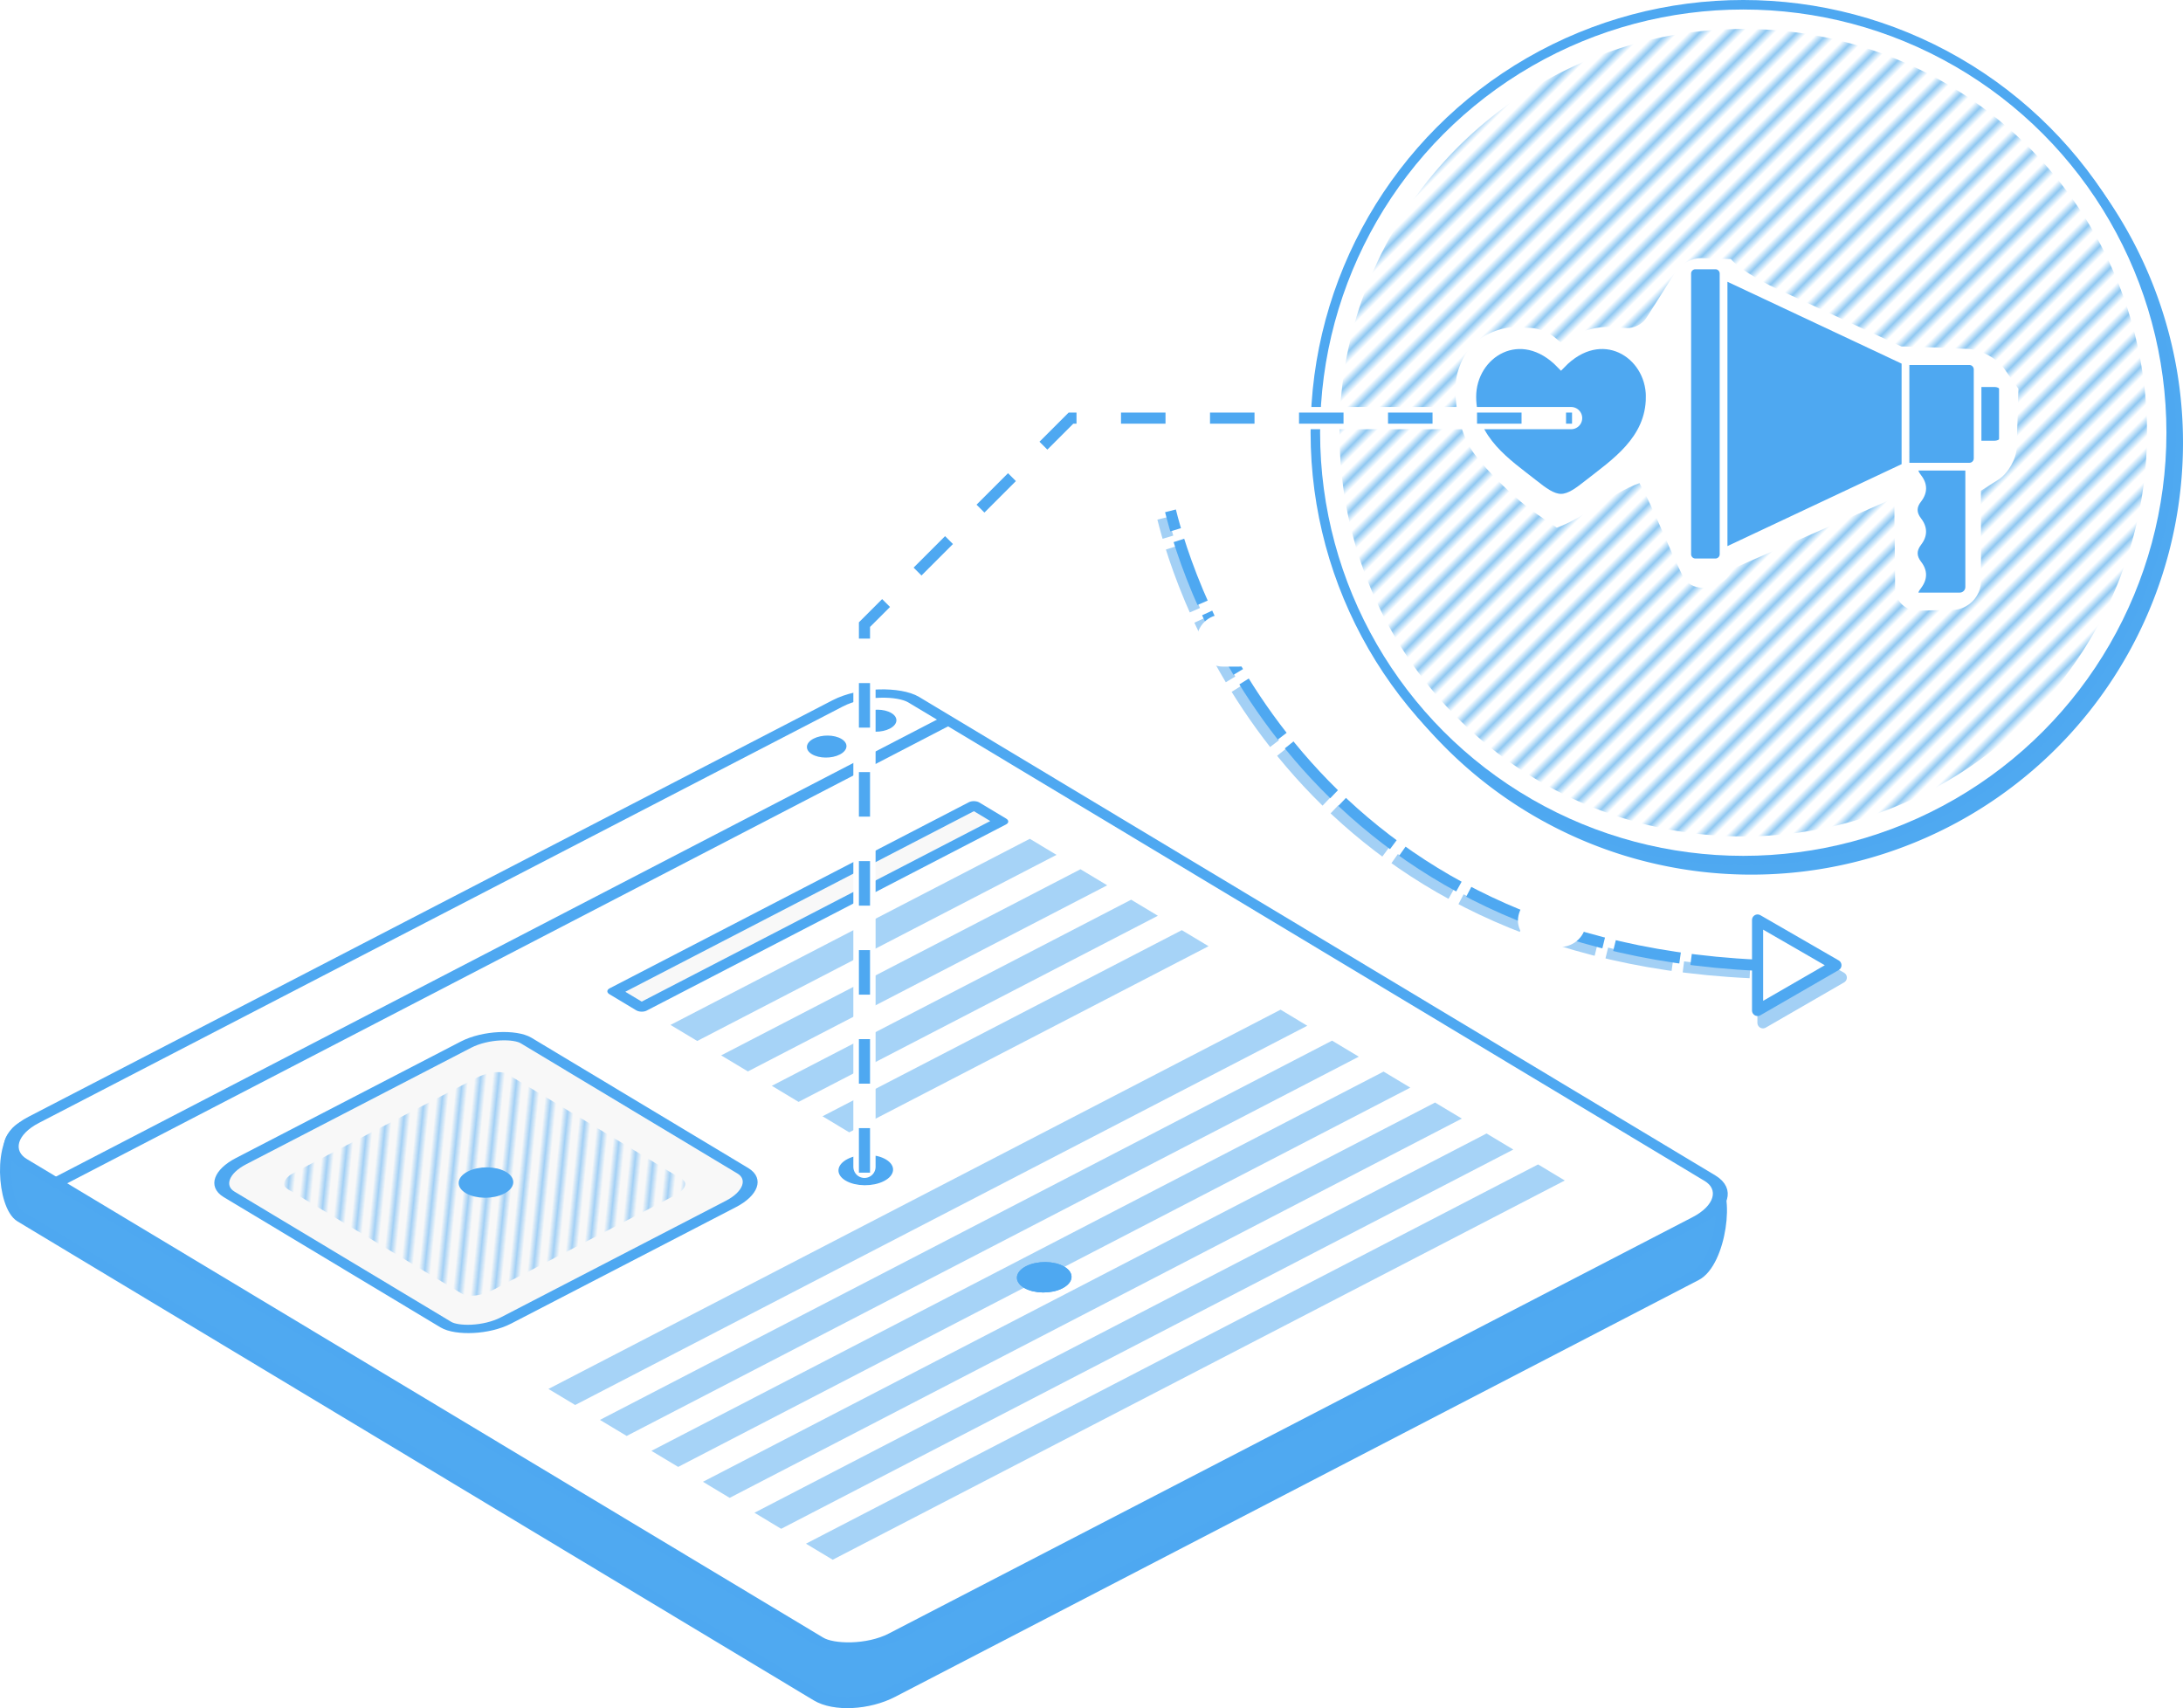 <svg width="3924.184" height="3070.571" viewBox="0 0 1038.274 812.422" version="1.1" id="svg1" xml:space="preserve" xmlns:xlink="http://www.w3.org/1999/xlink" xmlns="http://www.w3.org/2000/svg"><defs id="defs1"><pattern xlink:href="#pattern92" preserveAspectRatio="xMidYMid" id="pattern209" patternTransform="matrix(2.868 .028 -.163 1.6 1663.74 1324.466)"/><pattern xlink:href="#pattern79" preserveAspectRatio="xMidYMid" id="pattern92" patternTransform="rotate(45 60.799 308.912) scale(1.62)"/><pattern xlink:href="#pattern24" preserveAspectRatio="xMidYMid" id="pattern79" patternTransform="rotate(45 32.007 162.581) scale(1.8)"/><pattern xlink:href="#Strips1_1.5" preserveAspectRatio="xMidYMid" id="pattern24" patternTransform="rotate(45) scale(2)" x="0" y="0"/><pattern patternUnits="userSpaceOnUse" width="2.5" height="1" patternTransform="scale(2)" preserveAspectRatio="xMidYMid" id="Strips1_1.5" style="fill:#a3d0f5"><path style="stroke:none" id="rect140" d="M0-.5h1v2H0z"/></pattern><pattern xlink:href="#Strips1_1.5-5" preserveAspectRatio="xMidYMid" id="pattern11" patternTransform="rotate(45 1488.348 3903.569) scale(3.622)" x="0" y="0"/><pattern patternUnits="userSpaceOnUse" width="2.5" height="1" patternTransform="scale(2)" preserveAspectRatio="xMidYMid" id="Strips1_1.5-5" style="fill:#8fc8f2"><path style="stroke:none" id="rect140-3" d="M0-.5h1v2H0z"/></pattern></defs><g id="layer1" transform="translate(-3004.708 -214.105)"><path id="path48" style="fill:#4fa9f1;fill-opacity:1;stroke-width:2.894;stroke-linecap:round;stroke-miterlimit:10;stroke-opacity:0;paint-order:fill markers stroke" d="M3832.615 219.485c-29.661.773-59.21 8.004-85.856 21.165-25.397 12.52-48.154 30.422-66.368 52.12a204.187 204.187 0 0 0-26.574 40.55c-11.652 23.456-18.813 49.153-20.859 75.289a206.372 206.372 0 0 0 4.125 60.085c7.165 32.937 22.649 63.99 44.586 89.593 12.738 14.905 27.582 27.884 44.012 38.58 19.963 12.98 42.239 22.525 65.5 27.891 28.598 6.667 58.679 7.1 87.49 1.195 19.631-3.991 38.786-10.954 56.398-20.442 26.474-14.244 49.736-34.39 67.605-58.578 14.177-19.129 25.006-40.793 31.769-63.596 7.39-24.79 10.023-50.963 7.743-76.73-2.607-29.958-12.003-59.304-27.158-85.297-14.979-25.774-35.735-48.158-60.244-65.194a204.574 204.574 0 0 0-36.588-20.236c-20.248-8.618-41.875-13.985-63.813-15.775-7.224-.6-14.495-.8-21.768-.62z"/><circle style="fill:#fff;fill-opacity:1;stroke:#4ea8f1;stroke-width:4.527;stroke-linecap:round;stroke-linejoin:round;stroke-miterlimit:10;stroke-dasharray:none;stroke-dashoffset:13.501;stroke-opacity:1" id="path9" cx="3833.838" cy="419.895" r="203.527"/><path id="circle9" style="fill:url(#pattern11);fill-opacity:1;stroke:none;stroke-width:4.527;stroke-linecap:round;stroke-linejoin:round;stroke-miterlimit:10;stroke-dasharray:none;stroke-dashoffset:13.501;stroke-opacity:1" d="M3832.033 227.867c-7.285.1-14.554.57-21.784 1.462a192.38 192.38 0 0 0-43.08 10.495 191.775 191.775 0 0 0-49.935 27.507c-18.867 14.412-35.028 32.358-47.368 52.642a192.445 192.445 0 0 0-15.892 32.67 191.978 191.978 0 0 0-11.657 81.128 191.894 191.894 0 0 0 19.505 71.466 191.262 191.262 0 0 0 14.462 24.436 191.949 191.949 0 0 0 19.418 23.607c10.285 10.649 21.834 20.147 34.29 28.138a192.508 192.508 0 0 0 45.176 21.323 192.289 192.289 0 0 0 67.5 8.977 191.988 191.988 0 0 0 46.52-7.95 192.357 192.357 0 0 0 50.027-23.346 191.606 191.606 0 0 0 15.752-11.535 192.027 192.027 0 0 0 25.93-25.524 191.574 191.574 0 0 0 28.297-45.229 192.046 192.046 0 0 0 10.918-31.635 191.441 191.441 0 0 0 5.454-36.011c.406-7.3.39-14.621-.034-21.92a194.203 194.203 0 0 0-1.008-11.334c-.6-5.038-1.4-10.02-2.388-14.996a192.397 192.397 0 0 0-11.362-36.955 192.222 192.222 0 0 0-18.236-33.5 192.267 192.267 0 0 0-50.204-50.33c-5.392-3.693-11-7.125-16.771-10.257a193.358 193.358 0 0 0-27.95-12.424 191.251 191.251 0 0 0-32.157-8.283 192.23 192.23 0 0 0-19.395-2.231 198.64 198.64 0 0 0-14.028-.39z"/><path id="rect18" style="fill:#4fa9f1;fill-opacity:1;stroke:#4ea8f1;stroke-width:5.292;stroke-linecap:round;stroke-linejoin:round;stroke-miterlimit:10" d="M3015.575 750.24 3402.4 574.485c11.935-5.423 27.53-6.396 36.181-1.766l380.366 203.573c8.65 4.63 4.13 38.212-7.506 44.248l-382.17 198.239c-11.636 6.036-27.773 6.823-36.18 1.766l-378.688-227.797c-8.408-5.057-10.763-37.087 1.172-42.51z"/><circle style="opacity:1;fill:#4ea8f1;fill-opacity:1;stroke:#4ea8f1;stroke-width:3.235;stroke-linecap:round;stroke-linejoin:round;stroke-miterlimit:10;stroke-dasharray:none;stroke-opacity:1" id="path5" cx="3781.776" cy="399.986" r="9.317"/><rect style="fill:#fff;stroke:#4ea8f1;stroke-width:5.732;stroke-linecap:round;stroke-linejoin:round;stroke-miterlimit:10;stroke-dasharray:none;paint-order:normal" id="rect79" width="477.85" height="477.344" x="1051.792" y="2410.486" rx="23.662" ry="17.711" transform="matrix(.888 -.46 .857 .515 0 0)"/><path style="fill:none;stroke:#4ea8f1;stroke-width:5.292;stroke-linecap:butt;stroke-linejoin:miter;stroke-dasharray:none;stroke-opacity:1" d="m3030.571 777.076 424.179-220.03" id="path79"/><rect style="fill:#f8f8f8;stroke:#4ea8f1;stroke-width:5.732;stroke-linecap:round;stroke-linejoin:round;stroke-miterlimit:10;stroke-dasharray:none;paint-order:normal" id="rect80" width="159.068" height="147.091" x="1095.938" y="2484.243" rx="19.32" ry="13.386" transform="matrix(.888 -.46 .857 .515 0 0)"/><rect style="fill:#f8f8f8;stroke:#4ea8f1;stroke-width:5.732;stroke-linecap:round;stroke-linejoin:round;stroke-miterlimit:10;stroke-dasharray:none;paint-order:normal" id="rect81" width="192.442" height="14.829" x="1304.006" y="2496.092" rx="0" ry="0" transform="matrix(.888 -.46 .857 .515 0 0)"/><rect style="opacity:.5;fill:#4ea8f1;fill-opacity:1;stroke:none;stroke-width:5.732;stroke-linecap:round;stroke-linejoin:round;stroke-miterlimit:10;stroke-dasharray:none;paint-order:normal" id="rect82" width="192.442" height="14.829" x="1304.006" y="2527.017" rx="0" ry="0" transform="matrix(.888 -.46 .857 .515 0 0)"/><rect style="opacity:.5;fill:#4ea8f1;fill-opacity:1;stroke:none;stroke-width:5.732;stroke-linecap:round;stroke-linejoin:round;stroke-miterlimit:10;stroke-dasharray:none;paint-order:normal" id="rect83" width="192.442" height="14.829" x="1304.006" y="2555.139" rx="0" ry="0" transform="matrix(.888 -.46 .857 .515 0 0)"/><rect style="opacity:.5;fill:#4ea8f1;fill-opacity:1;stroke:none;stroke-width:5.732;stroke-linecap:round;stroke-linejoin:round;stroke-miterlimit:10;stroke-dasharray:none;paint-order:normal" id="rect84" width="192.442" height="14.829" x="1304.006" y="2583.261" rx="0" ry="0" transform="matrix(.888 -.46 .857 .515 0 0)"/><rect style="opacity:.5;fill:#4ea8f1;fill-opacity:1;stroke:none;stroke-width:5.732;stroke-linecap:round;stroke-linejoin:round;stroke-miterlimit:10;stroke-dasharray:none;paint-order:normal" id="rect85" width="192.442" height="14.829" x="1304.006" y="2611.383" rx="0" ry="0" transform="matrix(.888 -.46 .857 .515 0 0)"/><rect style="opacity:.5;fill:#4ea8f1;fill-opacity:1;stroke:none;stroke-width:8.183;stroke-linecap:round;stroke-linejoin:round;stroke-miterlimit:10;stroke-dasharray:none;paint-order:normal" id="rect86" width="392.127" height="14.829" x="1094.654" y="2676.198" rx="0" ry="0" transform="matrix(.888 -.46 .857 .515 0 0)"/><rect style="opacity:.5;fill:#4ea8f1;fill-opacity:1;stroke:none;stroke-width:8.183;stroke-linecap:round;stroke-linejoin:round;stroke-miterlimit:10;stroke-dasharray:none;paint-order:normal" id="rect87" width="392.127" height="14.829" x="1094.654" y="2733.366" rx="0" ry="0" transform="matrix(.888 -.46 .857 .515 0 0)"/><rect style="opacity:.5;fill:#4ea8f1;fill-opacity:1;stroke:none;stroke-width:8.183;stroke-linecap:round;stroke-linejoin:round;stroke-miterlimit:10;stroke-dasharray:none;paint-order:normal" id="rect88" width="392.127" height="14.829" x="1094.654" y="2761.95" rx="0" ry="0" transform="matrix(.888 -.46 .857 .515 0 0)"/><rect style="opacity:.5;fill:#4ea8f1;fill-opacity:1;stroke:none;stroke-width:8.183;stroke-linecap:round;stroke-linejoin:round;stroke-miterlimit:10;stroke-dasharray:none;paint-order:normal" id="rect89" width="392.127" height="14.829" x="1094.654" y="2819.117" rx="0" ry="0" transform="matrix(.888 -.46 .857 .515 0 0)"/><rect style="opacity:.5;fill:#4ea8f1;fill-opacity:1;stroke:none;stroke-width:8.183;stroke-linecap:round;stroke-linejoin:round;stroke-miterlimit:10;stroke-dasharray:none;paint-order:normal" id="rect90" width="392.127" height="14.829" x="1094.654" y="2790.533" rx="0" ry="0" transform="matrix(.888 -.46 .857 .515 0 0)"/><rect style="opacity:.5;fill:#4ea8f1;fill-opacity:1;stroke:none;stroke-width:8.183;stroke-linecap:round;stroke-linejoin:round;stroke-miterlimit:10;stroke-dasharray:none;paint-order:normal" id="rect91" width="392.127" height="14.829" x="1094.654" y="2704.782" rx="0" ry="0" transform="matrix(.888 -.46 .857 .515 0 0)"/><path id="path91" style="fill:url(#pattern209);fill-opacity:1;stroke:none;stroke-width:4.286;stroke-linecap:round;stroke-linejoin:round;stroke-miterlimit:10;stroke-dasharray:none;paint-order:normal" d="M3229.48 727.695c-26.554 13.795-53.165 27.556-79.648 41.394-2.28 1.25-4.733 2.41-6.9 3.718-2.22 1.6-3.872 3.755-2.704 5.712 1.567 1.686 4.485 2.765 6.554 4.26 26.042 15.65 52.058 31.314 78.153 46.937 2.945 1.127 7.052.609 9.958-.356 5.318-1.795 9.23-4.565 13.97-6.792 25.97-13.482 52.02-26.917 77.848-40.484 2.214-1.365 3.842-3.026 3.877-4.875.143-1.731-2.357-2.918-4.338-4.007-3.563-2.096-7.02-4.25-10.553-6.363a19571.206 19571.206 0 0 0-69.815-41.93c-2.093-1.176-5.568-1.016-8.233-.447-3.199.662-5.73 1.957-8.165 3.23z"/><ellipse style="fill:#4ea8f1;fill-opacity:1;stroke:none;stroke-width:5.732;stroke-linecap:round;stroke-linejoin:round;stroke-miterlimit:10;stroke-dasharray:none;paint-order:normal" id="circle91" cx="1508.92" cy="2429.09" transform="matrix(.888 -.46 .857 .515 0 0)" rx="7.905" ry="7.31"/><ellipse style="fill:#4ea8f1;fill-opacity:1;stroke:none;stroke-width:5.732;stroke-linecap:round;stroke-linejoin:round;stroke-miterlimit:10;stroke-dasharray:none;paint-order:normal" id="circle92" cx="1482.173" cy="2429.09" transform="matrix(.888 -.46 .857 .515 0 0)" rx="7.905" ry="7.31"/><ellipse style="fill:#4ea8f1;fill-opacity:1;stroke:#4ea8f1;stroke-width:2.866;stroke-linecap:round;stroke-linejoin:round;stroke-miterlimit:10;stroke-dasharray:none;stroke-opacity:1;paint-order:normal" id="circle206" cx="1175.472" cy="2557.788" transform="matrix(.888 -.46 .857 .515 0 0)" rx="9.427" ry="8.718"/><ellipse style="fill:#4ea8f1;fill-opacity:1;stroke:#4ea8f1;stroke-width:2.866;stroke-linecap:round;stroke-linejoin:round;stroke-miterlimit:10;stroke-dasharray:none;stroke-opacity:1;paint-order:normal" id="ellipse4" cx="1290.717" cy="2649.158" transform="matrix(.888 -.46 .857 .515 0 0)" rx="9.427" ry="8.718"/><g id="g18" transform="matrix(-1.554 0 0 1.554 10457.22 -637.876)"><path id="path61" style="fill:#fff;stroke:none;stroke-width:1px;stroke-linecap:butt;stroke-linejoin:miter;stroke-opacity:1" d="M1414.89 526.91c-6.586 8.473-30.183 23.793-52.706 34.219-48.032 22.234-96.063 44.47-144.094 66.705-38.675.968-57.265 1.937-77.154 2.906-14.64.713-33.353 10.903-41.793 22.886l-16.29 23.132 1.982 67.631c.393 13.411 9.889 30.12 21.21 37.322l20.09 12.781c-.023 34.669-.048 69.338-.073 104.006-.013 18.262 14.778 33.342 33.037 33.681l40.006.744c14.28.266 25.97-11.097 26.108-25.38.34-34.893.678-69.786 1.017-104.68l185.699 81.254 3.885 6.525c4.888 8.211 16.592 15.173 26.14 15.55l6.532.258c8.115.32 17.912-5.17 21.551-12.43 16.872-33.668 33.513-77.977 50.456-108.319 31.716 11.146 63.824 40.289 95.54 51.434l22.855-15.596c23.656-16.144 56.541-47.97 73.45-71.086 12.864-17.587 22.044-51.413 20.505-75.553l-.42-6.582c-.796-12.478-8.288-30.067-16.734-39.287l-2.351-2.567c-11.178-12.202-33.64-21.498-50.171-20.763l-17.058.758c-8.455.375-20.605 5.041-27.138 10.422l-7.556 6.223-1.215-.901c-13.967-10.349-39.35-17.858-56.7-16.768l-18.342 1.153c-8.099.51-18.18-4.638-22.518-11.497l-33.809-53.453c-5.71-9.028-18.996-16.086-29.673-15.763l-34.268 1.035z" transform="matrix(.265 0 0 .265 3890.983 487.902)"/><g id="g61" transform="matrix(.249 0 0 .249 4026.497 698.762)"><g id="g59" transform="translate(102.111 60.065) scale(.762)"><g id="g12-9" transform="translate(682.9 -576.961) scale(1.562)" style="fill:#4ea8f1;fill-opacity:1"><path id="polygon11" style="fill:#4ea8f1;fill-opacity:1" d="m104.6 212.1 187.8-87V95.7L104.6 184Zm0 80.8 187.8 88.3v-29.4l-187.8-87zm225.3 67.8v22.7c0 4.5-3.7 8.3-8.3 8.3h-20.9c-4.5 0-8.3-3.7-8.3-8.3v-22.7c0 4.5 3.7 8.3 8.3 8.3h20.9c4.5 0 8.3-3.7 8.3-8.3zm0-267.3v22.7c0-4.5-3.7-8.3-8.3-8.3h-20.9c-4.5 0-8.3 3.7-8.3 8.3V93.4c0-4.5 3.7-8.3 8.3-8.3h20.9c4.5 0 8.3 3.8 8.3 8.3zm0 0v290c0 4.5-3.7 8.3-8.3 8.3h-20.9c-4.5 0-8.3-3.7-8.3-8.3v-290c0-4.5 3.7-8.3 8.3-8.3h20.9c4.5 0 8.3 3.8 8.3 8.3zM104.6 292.9l187.8 88.3V95.7L104.6 184Zm-74.4-26.7v14.6H12.6c-4.7 0-8.6-3.8-8.6-8.6v-14.6c0 4.7 3.8 8.6 8.6 8.6zm0-70.1v14.6H12.6c-4.7 0-8.6 3.8-8.6 8.6v-14.6c0-4.7 3.8-8.6 8.6-8.6zM4 204.6v67.6c0 4.7 3.8 8.6 8.6 8.6h17.6v-84.7H12.6c-4.8 0-8.6 3.8-8.6 8.5zM104.6 184v19.1H38.7c-4.7 0-8.6 3.8-8.6 8.6v-19.1c0-4.8 3.8-8.6 8.6-8.6zm0 89.7v19.1H38.7c-4.7 0-8.6-3.8-8.6-8.6V265c0 4.8 3.8 8.6 8.6 8.6h65.9zm0-89.7v108.9H38.7c-4.7 0-8.6-3.8-8.6-8.6v-91.8c0-4.7 3.8-8.6 8.6-8.6h65.9z"/></g><g id="g16-3" transform="translate(682.9 -576.961) scale(1.562)" style="fill:#4ea8f1;fill-opacity:1"><path id="path15-2" d="M96 426.9H48.6c-5.3 0-9.8-4.3-9.8-9.7v-23.1c0 5.4 4.4 9.7 9.8 9.7h38.8v.7c0 11.2 8.6 11.2 8.6 22.4zm-8.6-111.7v.7H38.8v-23.1H96c0 11.3-8.6 11.3-8.6 22.4zm8.5 22.4c0 11.2-8.5 11.2-8.5 22.3 0 11.2 8.5 11.2 8.5 22.3 0 11.2-8.5 11.2-8.5 22.3 0 11.2 8.5 11.2 8.5 22.3H48.6c-5.4 0-9.8-4.3-9.8-9.7V292.9h57.1c0 11.2-8.5 11.2-8.5 22.3 0 11.2 8.5 11.2 8.5 22.4z" style="fill:#4ea8f1;fill-opacity:1"/></g><path d="M1185.4-450.242h-32.656c-10.469 0-18.906 8.437-19.062 18.75L845.088-295.711H743.525c-10.625 0-19.218 8.438-19.53 18.906h-21.407c-10.781 0-19.688 8.75-19.688 19.688v105.625c0 10.781 8.75 19.687 19.688 19.687h21.25c.312 8.438 5.937 15.313 13.437 17.813V75.07c0 11.875 9.688 21.563 21.563 21.563H832.9c3.438 0 6.25-2.813 6.25-6.25 0-10.781-4.375-16.563-7.968-21.25-7.188-9.375-7.5-17.5 0-27.188 10.468-13.593 11.25-27.812 0-42.5-7.344-9.687-7.344-17.812 0-27.343 10.781-14.375 10.781-28.125 0-42.5-7.032-9.22-7.5-17.344 0-27.188 2.812-3.594 6.093-8.125 7.343-15h6.407l288.593 135.781c.313 10.313 8.75 18.75 19.063 18.75h32.656c10.625 0 19.219-8.593 19.219-19.218v-453.125c.156-11.25-8.438-19.844-19.063-19.844zM723.838-144.461h-21.25c-3.906 0-7.188-3.125-7.188-7.187v-105.625c0-3.907 3.125-7.188 7.188-7.188h21.25zm97.344 108.594c-10.782 14.062-10.625 28.75 0 42.5 7.5 9.844 7.187 17.969 0 27.344-10.625 13.75-10.782 28.125 0 42.5 1.875 2.5 3.437 4.53 4.375 7.343h-66.719c-5 0-9.063-4.062-9.063-9.062v-187.813h75.782c-.938 2.813-2.5 5-4.375 7.5-10.938 14.063-10.625 28.75 0 42.5 7.343 9.219 7.5 17.5 0 27.188zm18.906-89.688h-96.719c-3.906 0-7.187-3.125-7.187-7.187V-276.18c0-3.906 3.125-7.187 7.187-7.187h96.719zM1133.526 8.82 852.587-123.367v-162.188l280.938-132.031zm58.593 13.282c0 3.593-3.125 6.718-6.719 6.718h-32.656c-3.594 0-6.719-3.125-6.719-6.718v-453.125c0-3.594 3.125-6.72 6.72-6.72h32.655c3.594 0 6.72 3.126 6.72 6.72z" id="path16-3" style="fill:#fff;stroke-width:1.562"/></g><g style="fill:none;stroke:#fff;stroke-opacity:1" id="g60" transform="matrix(33.333 0 0 33.333 894.608 -462.113)"><path d="M4.981 10.362c0 1.602 1.324 2.455 2.293 3.22.342.269.671.523 1 .523.33 0 .66-.254 1.002-.524.969-.764 2.292-1.617 2.292-3.219 0-1.601-1.811-2.737-3.293-1.198-1.482-1.54-3.294-.403-3.294 1.198Z" fill="#1c274c" id="path1" style="fill:#4ea8f1;fill-opacity:1;stroke:#fff;stroke-width:.329;stroke-opacity:1"/></g></g></g><path style="fill:none;stroke:#a3d0f5;stroke-width:5.292;stroke-linecap:butt;stroke-linejoin:miter;stroke-dasharray:31.75,5.292;stroke-dashoffset:0;stroke-opacity:1" d="M3836.981 676.71c-218.048-10.25-270.996-182.763-279.227-216.104" id="path17"/><path style="fill:none;stroke:#4ea8f1;stroke-width:5.292;stroke-linecap:butt;stroke-linejoin:miter;stroke-dasharray:31.75,5.292;stroke-dashoffset:0;stroke-opacity:1" d="M3840.644 673.181c-218.048-10.25-270.996-182.763-279.227-216.104" id="path14"/><path style="opacity:1;fill:#a3d0f5;fill-opacity:1;stroke:#a3d0f5;stroke-width:5.292;stroke-linecap:round;stroke-linejoin:round;stroke-miterlimit:10;stroke-dasharray:none;stroke-dashoffset:0;stroke-opacity:1" id="path16" d="M1831.067 432.005V388.98l37.26 21.513z" transform="translate(2012.137 268.566)"/><path style="opacity:1;fill:#fff;fill-opacity:1;stroke:#4ea8f1;stroke-width:5.292;stroke-linecap:round;stroke-linejoin:round;stroke-miterlimit:10;stroke-dasharray:none;stroke-dashoffset:0;stroke-opacity:1" id="path15" d="M1831.067 432.005V388.98l37.26 21.513z" transform="translate(2009.577 262.689)"/><rect style="opacity:1;fill:#fff;fill-opacity:1;stroke:none;stroke-width:5.292;stroke-linecap:round;stroke-linejoin:round;stroke-miterlimit:10;stroke-dasharray:none;stroke-dashoffset:0;stroke-opacity:1" id="rect15" width="32.485" height="24.769" x="3573.823" y="506.377" ry="12.384" rx="12.384"/><rect style="opacity:1;fill:#fff;fill-opacity:1;stroke:none;stroke-width:5.292;stroke-linecap:round;stroke-linejoin:round;stroke-miterlimit:10;stroke-dasharray:none;stroke-dashoffset:0;stroke-opacity:1" id="rect16" width="32.485" height="24.769" x="3726.666" y="639.714" ry="12.384" rx="12.384"/><ellipse style="fill:#4ea8f1;fill-opacity:1;stroke:#4ea8f1;stroke-width:2.866;stroke-linecap:round;stroke-linejoin:round;stroke-miterlimit:10;stroke-dasharray:none;stroke-opacity:1;paint-order:normal" id="ellipse17" cx="1290.717" cy="2748.195" transform="matrix(.888 -.46 .857 .515 0 0)" rx="9.427" ry="8.718"/><ellipse style="fill:#4ea8f1;fill-opacity:1;stroke:#4ea8f1;stroke-width:2.866;stroke-linecap:round;stroke-linejoin:round;stroke-miterlimit:10;stroke-dasharray:none;stroke-opacity:1;paint-order:normal" id="ellipse18" cx="1290.717" cy="2748.195" transform="matrix(.888 -.46 .857 .515 0 0)" rx="9.427" ry="8.718"/><g id="g4" transform="translate(1264.018 19.454)"><path style="fill:none;stroke:#fff;stroke-width:10.583;stroke-linecap:round;stroke-linejoin:miter;stroke-dasharray:none;stroke-dashoffset:0;stroke-opacity:1" d="M2151.846 749.603v-257.87l98.227-98.228h237.854" id="path11-2"/><path style="fill:none;stroke:#4ea8f1;stroke-width:5.292;stroke-linecap:butt;stroke-linejoin:miter;stroke-dasharray:21.167,21.167;stroke-dashoffset:0;stroke-opacity:1" d="M2151.846 752.372v-260.64l98.227-98.227h238.303" id="path4-6"/></g></g><style type="text/css" id="style1">.st1{fill:#f96364}.st2{fill:#fcb0b0}.st3{fill:#d3d9d9}.st4{fill:#e8eaea}.st6{fill:#fedd8e}.st7{fill:#fdd367}.st10{fill:#7ad1f9}.st11{fill:#d3f0fd}.st12{fill:#4cc3f7}.st13{fill:#a6e1fb}.st14{fill:#7bde9e}.st15{fill:#d3f3de}.st16{fill:#50d27e}.st17{fill:#a7e9bf}.st18{fill:#bd90be}.st19{fill:#e9dae9}.st20{fill:#a76ba8}.st21{fill:#d3b5d3}.st0{fill:#000}</style></svg>